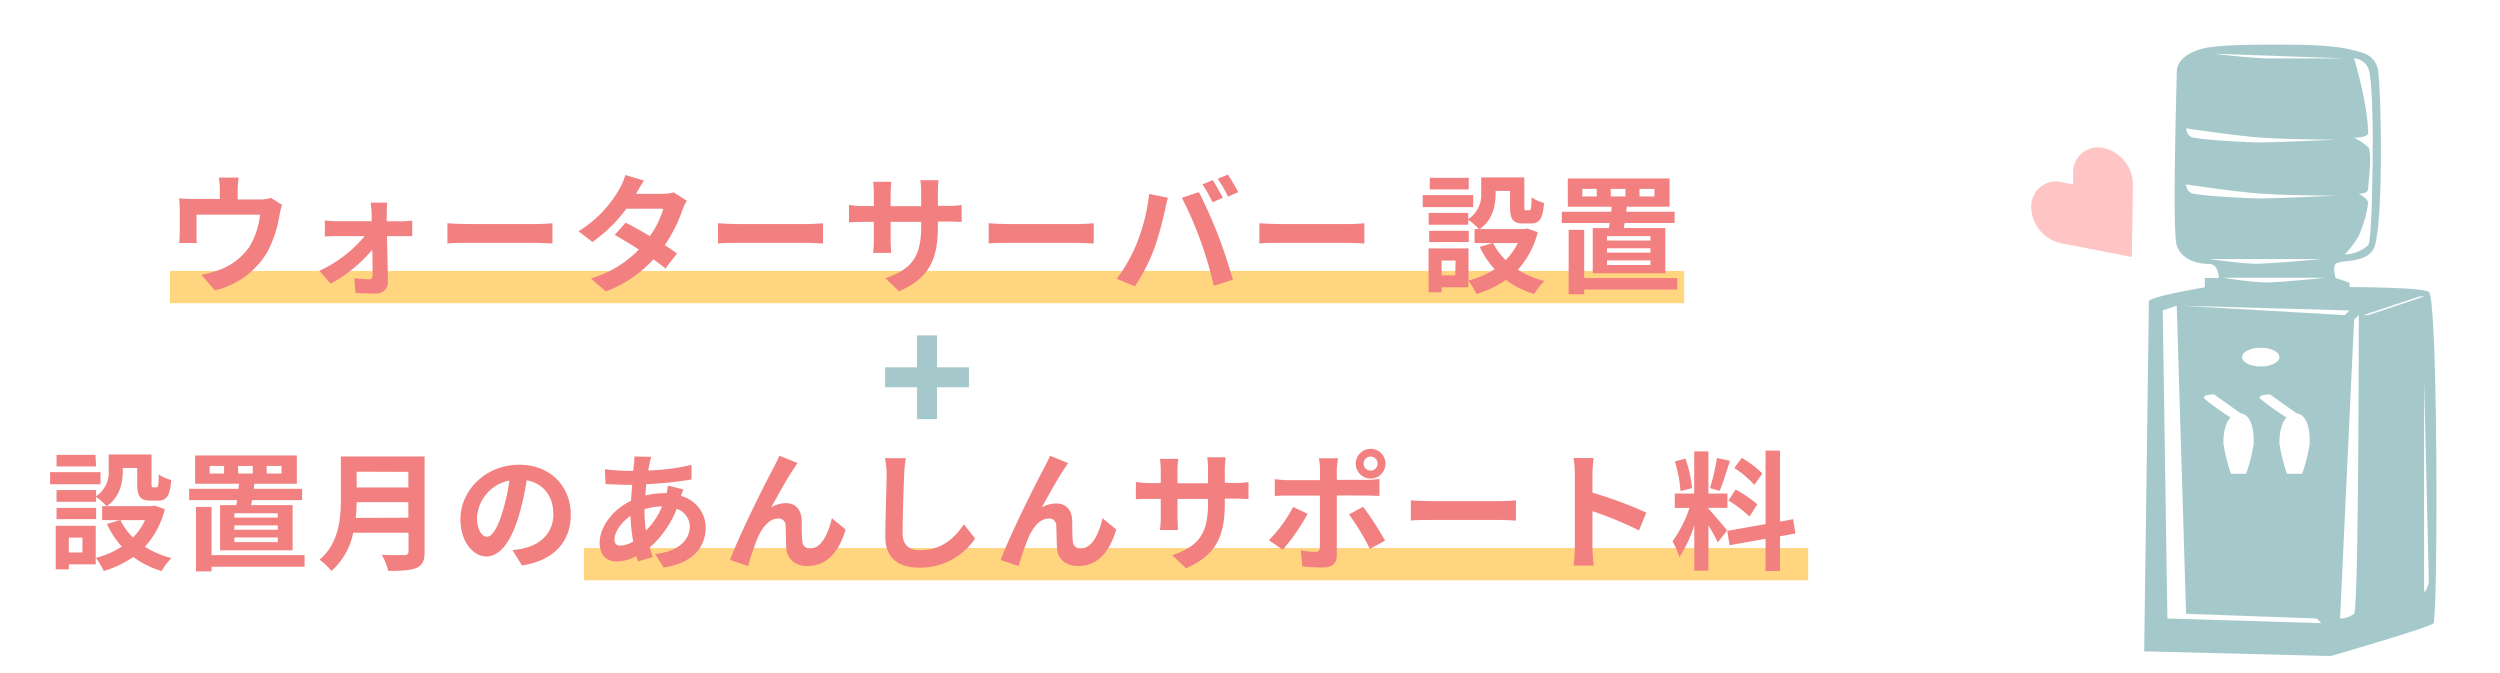 <svg id="レイヤー" xmlns="http://www.w3.org/2000/svg" width="442.21" height="119" viewBox="0 0 442.21 119"><defs><style>.cls-1{fill:#ffc5c5;}.cls-2{fill:#a5c9cb;}.cls-3{fill:#ffac00;opacity:0.5;}.cls-4{fill:#f28080;}</style></defs><path class="cls-1" d="M377.09,45.46,364.47,43a6.66,6.66,0,0,1-5.18-6.43,4.38,4.38,0,0,1,5.41-4.35l2,.4,0-2.08a4.38,4.38,0,0,1,5.41-4.35,6.66,6.66,0,0,1,5.18,6.44Z"/><path class="cls-2" d="M429.61,51.61c-1.65-.83-14-.83-14-.83V50l-2.47-.83s-.59-1.89,0-2.48c.82-.82,4.95,0,6.6-2.47,2.05-3.07,1.41-30.45.83-32.2-.83-2.48-2.55-2.7-5-3.3-3.3-.83-9.9-.83-13.2-.83s-10.74,0-13.21.83c-1.75.58-4.13,1.65-4.13,4.13,0,1.65-.83,28.07,0,30.54.94,2.83,4.13,3.3,5.78,3.3s1.65,2.48,1.65,2.48H390v1.65s-9.9,1.65-9.9,2.48-.83,61.91-.83,61.91l33,.83s17.34-5,18.16-5.78S431.26,52.43,429.61,51.61ZM417.23,34.27s1.65,0,1.65-.82.82-6.61,0-7.43a12,12,0,0,0-2.48-1.66s2.48,0,2.48-.82c0-4.95-2.48-13.21-2.48-13.21A2.94,2.94,0,0,1,418.88,12c.82,1.65.82,12.38.82,12.38s0,18.17-.82,19A6.45,6.45,0,0,1,414.75,45a15.52,15.52,0,0,0,2.48-3.3,21.14,21.14,0,0,0,1.65-5.78C418.88,35.1,417.23,34.27,417.23,34.27Zm-2.48-23.94H401.54c-3.3,0-9.91-.83-9.91-.83ZM398.24,24.2c4.95.49,14,.49,14.86.49s-10.73.5-13.21.5-11.56-.5-12.38-1a1.85,1.85,0,0,1-.83-1.49S393.28,23.7,398.24,24.2Zm-10.73,9.91a1.85,1.85,0,0,1-.83-1.49s6.6,1,11.56,1.49,14,.49,14.86.49-10.73.5-13.21.5S388.33,34.6,387.51,34.11Zm3.3,11.72h19.81s-9.08.82-11.56.82S390.81,45.83,390.81,45.83Zm20.64,3.3s-8.26.83-10.74.83a63.88,63.88,0,0,1-7.43-.83ZM383.38,109.4l-.83-54.49,2.48-.83,1.65,54.49,23.12.83.82.82Zm16.51-38.81c-.83-.82,1.65-.82,1.65-.82l4.67,3.33c2.34.33,2.35,4.06,2.35,5.34a30.4,30.4,0,0,1-1.34,5.36h-2.69a30.4,30.4,0,0,1-1.34-5.36c0-2.57.62-3.9,1.26-4.6A44.84,44.84,0,0,1,399.89,70.59Zm0-5.77c-1.82,0-3.3-.74-3.3-1.65s1.48-1.66,3.3-1.66,3.3.74,3.3,1.66S401.71,64.82,399.89,64.82Zm-1.24,13.62a30.4,30.4,0,0,1-1.34,5.36h-2.68a30.22,30.22,0,0,1-1.35-5.36c0-2.57.62-3.9,1.26-4.6A44.84,44.84,0,0,1,390,70.59c-.82-.82,1.65-.82,1.65-.82l4.67,3.33C398.64,73.43,398.65,77.16,398.65,78.44Zm-12.8-24.36,29.72.83-.82.83Zm30.55,54.49a4.08,4.08,0,0,1-2.48.83l2.48-52.84.83-.82S417.23,107.74,416.4,108.57Zm1.65-52.83L428,52.43h.82l-9.9,3.31Zm10.73,48.7V67.29s.83,34.68.83,35.5S428.78,105.27,428.78,104.44Z"/><rect class="cls-3" x="103.28" y="96.94" width="216.56" height="5.7"/><path class="cls-4" d="M17.78,85.66H8.86V83.51h8.92Zm11.37,4.42a15.4,15.4,0,0,1-3.51,6.63,15.42,15.42,0,0,0,4.7,2A11.45,11.45,0,0,0,28.58,101a15.87,15.87,0,0,1-5-2.48A18.43,18.43,0,0,1,18.34,101a11.53,11.53,0,0,0-1.41-2.35v1.17H12.17v.88H9.86V93h7.07v5.68a15.17,15.17,0,0,0,4.61-2,15.52,15.52,0,0,1-2.62-4L21.24,92H18.07V89.53h.78A12.19,12.19,0,0,0,17,87.89v.87h-7V86.68h7v1.1a5.12,5.12,0,0,0,2.22-4.68V80.39H26.8V85.5c0,.63.05.7.3.7h.57c.29,0,.39-.29.41-2.28a7.59,7.59,0,0,0,2.21,1c-.23,2.83-.82,3.63-2.35,3.63H26.62c-1.82,0-2.35-.71-2.35-3V82.78H21.72v.39c0,2.14-.46,4.74-2.83,6.36h8l.45-.11ZM17,91.83h-7v-2h7Zm0-9.32H10V80.46h6.89ZM14.58,95.09H12.17v2.63h2.41ZM21.31,92a11.31,11.31,0,0,0,2.21,3.08A10.7,10.7,0,0,0,25.66,92Z"/><path class="cls-4" d="M41.8,89.35c.05-.27.09-.57.14-.89H33.46v-2h8.73l.07-.89H34.51v-5h18v5H45l-.11.89h8.55v2H44.58l-.16.89h7.34v8H38.93v-8Zm12.08,10.9H37.42v.82H34.67V89.67h2.75v8.52H53.88ZM39.64,82.42H37.08v1.34h2.56Zm9.5,8.37H41.46v.77h7.68Zm0,2.14H41.46v.77h7.68Zm0,2.14H41.46v.82h7.68Zm-7-11.31h2.57V82.42H42.1Zm5.06,0H49.8V82.42H47.16Z"/><path class="cls-4" d="M75.11,97.58c0,1.64-.39,2.42-1.44,2.87s-2.69.53-5,.53a11.33,11.33,0,0,0-1.14-2.85c1.6.09,3.51.06,4,.06s.73-.18.73-.66v-3.3H62.48A12.23,12.23,0,0,1,58.62,101a10.8,10.8,0,0,0-2.09-2c3.44-2.94,3.76-7.29,3.76-10.76v-7.5H75.11Zm-2.88-6V88.83H63.09c0,.86-.07,1.82-.16,2.78Zm-9.14-8.14v2.78h9.14V83.47Z"/><path class="cls-4" d="M90.65,97.33c.87-.12,1.51-.23,2.1-.37,2.9-.68,5.13-2.75,5.13-6,0-3.12-1.69-5.45-4.72-6a50.86,50.86,0,0,1-1.34,6.13c-1.35,4.56-3.31,7.34-5.77,7.34s-4.61-2.76-4.61-6.56c0-5.2,4.54-9.67,10.4-9.67,5.58,0,9.12,3.9,9.12,8.82,0,4.74-2.92,8.12-8.62,9ZM88.9,90.49A37.44,37.44,0,0,0,90.11,85a7.08,7.08,0,0,0-5.73,6.54c0,2.28.92,3.4,1.76,3.4S88,93.54,88.9,90.49Z"/><path class="cls-4" d="M120.88,86.57c-.11.25-.27.73-.41,1.16a5.84,5.84,0,0,1,4.36,5.54c0,3.17-1.9,6.29-7.44,7.11L115.89,98c4.35-.48,6.13-2.67,6.13-4.88A3.38,3.38,0,0,0,119.7,90a17.58,17.58,0,0,1-4.77,6.84c.16.6.34,1.14.53,1.69l-2.6.78c-.09-.28-.21-.6-.3-.92a7.9,7.9,0,0,1-3.49.92c-1.66,0-3-1-3-3.31,0-2.87,2.39-5.93,5.54-7.41.07-1,.13-1.91.23-2.83h-.73c-1.19,0-2.94-.09-4-.13L107,83a38.08,38.08,0,0,0,4.17.29H112l.14-1.21a8.73,8.73,0,0,0,.07-1.34l3,.07a8.47,8.47,0,0,0-.32,1.21,11.77,11.77,0,0,0-.22,1.2,37.67,37.67,0,0,0,7.65-1l0,2.59a64.34,64.34,0,0,1-8,.83c-.07.66-.13,1.34-.16,2a15.32,15.32,0,0,1,3.38-.41h.39a12.16,12.16,0,0,0,.2-1.34ZM112,95.78a32.42,32.42,0,0,1-.48-4.52c-1.68,1.14-2.82,2.88-2.82,4.15,0,.71.31,1.1,1,1.1A4.78,4.78,0,0,0,112,95.78ZM114,90.12a26.22,26.22,0,0,0,.25,3.74,12.75,12.75,0,0,0,2.85-4.28,10.75,10.75,0,0,0-3.1.5Z"/><path class="cls-4" d="M140.35,83c-1.12,1.61-2.83,4.76-3.94,6.74A5.21,5.21,0,0,1,139,89c1.69,0,2.71,1.09,2.81,3,0,1,0,2.83.11,3.76A1.28,1.28,0,0,0,143.33,97c1.94,0,3.17-2.53,3.81-5.34l2.44,2c-1.16,3.9-3.26,6.46-6.75,6.46-2.46,0-3.64-1.51-3.74-3.15-.09-1.21-.06-3-.13-4a1.22,1.22,0,0,0-1.32-1.25c-1.55,0-2.81,1.55-3.61,3.4a46.51,46.51,0,0,0-1.71,5l-3.19-1.07c1.67-4.51,6.43-14,7.62-16.14.29-.62.7-1.34,1.11-2.3l3.22,1.3C140.85,82.19,140.6,82.6,140.35,83Z"/><path class="cls-4" d="M160.23,81.05a22.72,22.72,0,0,0-.3,3c-.11,2.42-.27,7.48-.27,10.28,0,2.28,1.36,3,3.1,3,3.74,0,6.11-2.14,7.73-4.6l2,2.53a11.76,11.76,0,0,1-9.81,5.15c-3.69,0-6.08-1.62-6.08-5.47,0-3,.23-9,.23-10.9a14.4,14.4,0,0,0-.3-3Z"/><path class="cls-4" d="M188.22,83c-1.12,1.61-2.83,4.76-3.94,6.74a5.21,5.21,0,0,1,2.57-.68c1.69,0,2.72,1.09,2.81,3,0,1,0,2.83.11,3.76A1.28,1.28,0,0,0,191.21,97c1.93,0,3.17-2.53,3.8-5.34l2.44,2c-1.16,3.9-3.26,6.46-6.74,6.46-2.47,0-3.65-1.51-3.74-3.15-.09-1.21-.07-3-.14-4a1.22,1.22,0,0,0-1.32-1.25c-1.55,0-2.81,1.55-3.6,3.4a42.5,42.5,0,0,0-1.71,5L177,99.06c1.67-4.51,6.43-14,7.62-16.14.3-.62.71-1.34,1.12-2.3l3.21,1.3C188.72,82.19,188.47,82.6,188.22,83Z"/><path class="cls-4" d="M218.33,85.43a13.84,13.84,0,0,0,2.51-.16v3c-.5,0-1.3-.07-2.51-.07h-1.68V89c0,5.66-1.37,9.1-6.86,11.52l-2.44-2.31c4.4-1.52,6.33-3.51,6.33-9.09v-.87h-5.4v3.1c0,1,.07,1.94.09,2.4h-3.19a18.13,18.13,0,0,0,.14-2.4v-3.1h-1.94c-1.14,0-2,0-2.46.09v-3.1a14.7,14.7,0,0,0,2.46.21h1.94V83.17a17.19,17.19,0,0,0-.14-2h3.24a13.64,13.64,0,0,0-.14,2.07v2.24h5.4V83a16.79,16.79,0,0,0-.13-2.12h3.23c0,.46-.13,1.21-.13,2.12v2.4Z"/><path class="cls-4" d="M231.3,90.88a35.67,35.67,0,0,1-4.4,6.36l-2.46-1.69a23.94,23.94,0,0,0,4.29-5.88Zm5.16-3.24v10.6c0,1.32-.76,2.14-2.38,2.14a34.47,34.47,0,0,1-3.71-.2l-.27-2.83a15.93,15.93,0,0,0,2.53.27c.59,0,.82-.22.84-.82,0-.84,0-8.07,0-9.14v0H227.7c-.68,0-1.57,0-2.21.09v-3a18,18,0,0,0,2.21.18h5.79V83.06a12,12,0,0,0-.2-2h3.37c0,.32-.2,1.42-.2,2v1.82h5.31a17.86,17.86,0,0,0,2.23-.16v3c-.71,0-1.59-.07-2.21-.07Zm4.65,2a52.66,52.66,0,0,1,3.89,6l-2.69,1.45a42.59,42.59,0,0,0-3.69-6.1ZM239.81,82a2.63,2.63,0,1,1,2.64,2.65A2.62,2.62,0,0,1,239.81,82Zm1.39,0a1.24,1.24,0,1,0,2.48,0,1.24,1.24,0,0,0-2.48,0Z"/><path class="cls-4" d="M249.56,88.51c.82.06,2.49.13,3.67.13h12.25c1,0,2.07-.09,2.66-.13v3.57c-.54,0-1.71-.11-2.66-.11H253.23c-1.3,0-2.82,0-3.67.11Z"/><path class="cls-4" d="M289.91,93.82a64.53,64.53,0,0,0-8.23-3.4v6.45c0,.66.12,2.26.21,3.17h-3.56a23.89,23.89,0,0,0,.23-3.17V83.79a15.9,15.9,0,0,0-.23-2.76h3.56a25,25,0,0,0-.21,2.76v3.35a74.81,74.81,0,0,1,9.53,3.53Z"/><path class="cls-4" d="M303.84,95.94a30.33,30.33,0,0,0-1.64-3v8h-2.51v-8a23.49,23.49,0,0,1-2.62,5.61,16.29,16.29,0,0,0-1.23-2.81,21.22,21.22,0,0,0,3-5.9h-2.6V87.3h3.44V79.84h2.51V87.3h3.37v2.53H302.2V90c.66.66,2.83,3.21,3.3,3.85Zm-6.59-9.08a22.47,22.47,0,0,0-1-5.24l1.89-.5a22.8,22.8,0,0,1,1.16,5.22ZM306,81.51c-.59,1.82-1.25,4-1.82,5.31l-1.71-.48A38.74,38.74,0,0,0,303.7,81Zm8.85,13.36V101h-2.55v-5.7l-6.36,1.14-.42-2.53,6.78-1.21v-13h2.55V92.27l2.32-.44.41,2.53ZM307,86.59a20.13,20.13,0,0,1,3.83,2.62l-1.37,2.17a19.39,19.39,0,0,0-3.73-2.83Zm3.31-.82a18.15,18.15,0,0,0-3.54-3L308.1,81a17.48,17.48,0,0,1,3.63,2.76Z"/><rect class="cls-3" x="30.05" y="47.93" width="267.86" height="5.7"/><path class="cls-4" d="M49.89,36.23a15.69,15.69,0,0,0-.45,1.83,21.24,21.24,0,0,1-2.12,6.45A14.49,14.49,0,0,1,38,51.35l-2.37-2.74a17.89,17.89,0,0,0,3.21-.89A11.18,11.18,0,0,0,44,43.83a13.68,13.68,0,0,0,2-5.86H34.76v3.32c0,.53,0,1.24.07,1.69H31.68a16.91,16.91,0,0,0,.11-1.91v-4a14.77,14.77,0,0,0-.11-2,19.42,19.42,0,0,0,2.33.12h4.87V33.52a11.2,11.2,0,0,0-.18-2.1h3.51a17.38,17.38,0,0,0-.16,2.1v1.76h4A5.72,5.72,0,0,0,47.91,35Z"/><path class="cls-4" d="M71.07,39.15c.6,0,1.46-.09,1.85-.13v2.75c-.53,0-1.23,0-1.73,0H68.45c.07,2.71.14,5.81.16,8.14a2,2,0,0,1-2.21,2c-1.1,0-2.51,0-3.53-.11l-.19-2.6a20.44,20.44,0,0,0,2.62.21c.44,0,.6-.26.6-.71,0-1.12,0-2.78-.05-4.52a25.75,25.75,0,0,1-7.36,6l-2-2.28a22.68,22.68,0,0,0,8-6.13H59.61c-.67,0-1.49,0-2.15.09V39c.55.06,1.48.13,2.08.13h6.2c0-.5,0-1,0-1.39a18.77,18.77,0,0,0-.18-1.89h2.94a16.4,16.4,0,0,0-.09,1.89l0,1.39Z"/><path class="cls-4" d="M79.14,39.49c.82.07,2.49.14,3.67.14H95.05c1,0,2.08-.09,2.67-.14v3.58c-.55,0-1.71-.11-2.67-.11H82.81c-1.3,0-2.83,0-3.67.11Z"/><path class="cls-4" d="M121.47,35.5a11.68,11.68,0,0,0-.75,1.62,26.23,26.23,0,0,1-3.14,6.25c.84.52,1.61,1.05,2.18,1.46l-2.07,2.67a26.59,26.59,0,0,0-2.12-1.62,21.75,21.75,0,0,1-8.41,5.67l-2.65-2.3A19.3,19.3,0,0,0,113,44.14c-1.55-1-3.1-1.93-4.27-2.59l1.94-2.17c1.21.62,2.76,1.48,4.29,2.39a16.58,16.58,0,0,0,2.37-4.85H110.8a26.65,26.65,0,0,1-6,5.88l-2.47-1.89a20.85,20.85,0,0,0,7.28-7.57,10.11,10.11,0,0,0,1-2.39l3.31,1c-.55.8-1.14,1.85-1.42,2.33l0,0h4.68a7.23,7.23,0,0,0,2-.25Z"/><path class="cls-4" d="M127,39.49c.82.07,2.49.14,3.67.14h12.25c1,0,2.07-.09,2.66-.14v3.58c-.54,0-1.71-.11-2.66-.11H130.68c-1.3,0-2.82,0-3.67.11Z"/><path class="cls-4" d="M167.59,36.42a13.91,13.91,0,0,0,2.51-.16v3c-.5,0-1.3-.07-2.51-.07H165.9V40c0,5.66-1.36,9.1-6.86,11.52l-2.44-2.31c4.4-1.52,6.34-3.51,6.34-9.09v-.87h-5.4v3.1c0,1,.07,1.94.09,2.39h-3.19a20.23,20.23,0,0,0,.13-2.39v-3.1h-1.93c-1.14,0-2,.05-2.47.09v-3.1a14.85,14.85,0,0,0,2.47.21h1.93V34.16a20.24,20.24,0,0,0-.13-2h3.23a15.49,15.49,0,0,0-.13,2.07v2.24h5.4V34a14.77,14.77,0,0,0-.14-2.12H166A21.11,21.11,0,0,0,165.9,34v2.4Z"/><path class="cls-4" d="M174.88,39.49c.83.07,2.49.14,3.67.14H190.8c1,0,2.07-.09,2.66-.14v3.58c-.54,0-1.71-.11-2.66-.11H178.55c-1.3,0-2.82,0-3.67.11Z"/><path class="cls-4" d="M203.27,34.3l3.32.68c-.2.66-.45,1.78-.54,2.28a57.92,57.92,0,0,1-1.94,6.86,31.74,31.74,0,0,1-3.37,6.52l-3.2-1.34A27.68,27.68,0,0,0,201.1,43,33.34,33.34,0,0,0,203.27,34.3Zm5.79.68,3-1c.93,1.75,2.5,5.27,3.35,7.48.82,2.05,2,5.7,2.67,8l-3.38,1.1a70.65,70.65,0,0,0-2.37-8.05A64.17,64.17,0,0,0,209.06,35Zm7.24,0-1.82.8a28.21,28.21,0,0,0-1.78-3.17l1.8-.75A35.68,35.68,0,0,1,216.3,35Zm2.74-1-1.82.8a24.13,24.13,0,0,0-1.83-3.15l1.8-.75A34.12,34.12,0,0,1,219,33.93Z"/><path class="cls-4" d="M222.76,39.49c.82.07,2.48.14,3.67.14h12.24c1.05,0,2.07-.09,2.66-.14v3.58c-.54,0-1.71-.11-2.66-.11H226.43c-1.3,0-2.83,0-3.67.11Z"/><path class="cls-4" d="M260.58,36.64h-8.92V34.5h8.92ZM272,41.07a15.4,15.4,0,0,1-3.51,6.63,15.42,15.42,0,0,0,4.7,2A11.45,11.45,0,0,0,271.38,52a15.68,15.68,0,0,1-5-2.49A18.19,18.19,0,0,1,261.14,52a11.53,11.53,0,0,0-1.41-2.35v1.16H255v.89h-2.31V43.94h7.07v5.68a15.42,15.42,0,0,0,4.61-2,16,16,0,0,1-2.63-3.95L264,43h-3.17V40.52h.78a11.68,11.68,0,0,0-1.9-1.64v.87h-7V37.67h7v1.09A5.12,5.12,0,0,0,262,34.09V31.38h7.63v5.1c0,.64,0,.71.3.71h.57c.29,0,.39-.29.41-2.28a7.59,7.59,0,0,0,2.21,1c-.23,2.83-.82,3.62-2.35,3.62h-1.32c-1.82,0-2.35-.7-2.35-3V33.77h-2.55v.39c0,2.14-.46,4.74-2.83,6.36h8l.45-.11Zm-12.2,1.75h-7v-2h7Zm0-9.32h-6.89V31.45h6.89Zm-2.33,12.58H255V48.7h2.41ZM264.11,43A11.46,11.46,0,0,0,266.32,46,10.7,10.7,0,0,0,268.46,43Z"/><path class="cls-4" d="M284.6,40.34c0-.28.09-.57.14-.89h-8.48v-2H285l.07-.88h-7.75v-5h18v5h-7.55l-.11.88h8.55v2h-8.83l-.16.89h7.34v8H281.73v-8Zm12.08,10.89H280.22v.82h-2.75V40.66h2.75v8.52h16.46ZM282.44,33.41h-2.56v1.34h2.56Zm9.5,8.36h-7.68v.78h7.68Zm0,2.15h-7.68v.77h7.68Zm0,2.14h-7.68v.82h7.68Zm-7-11.31h2.57V33.41H284.9Zm5.06,0h2.64V33.41H290Z"/><polygon class="cls-2" points="171.39 64.97 165.74 64.97 165.74 59.33 162.21 59.33 162.21 64.97 156.57 64.97 156.57 68.5 162.21 68.5 162.21 74.14 165.74 74.14 165.74 68.5 171.39 68.5 171.39 64.97"/></svg>